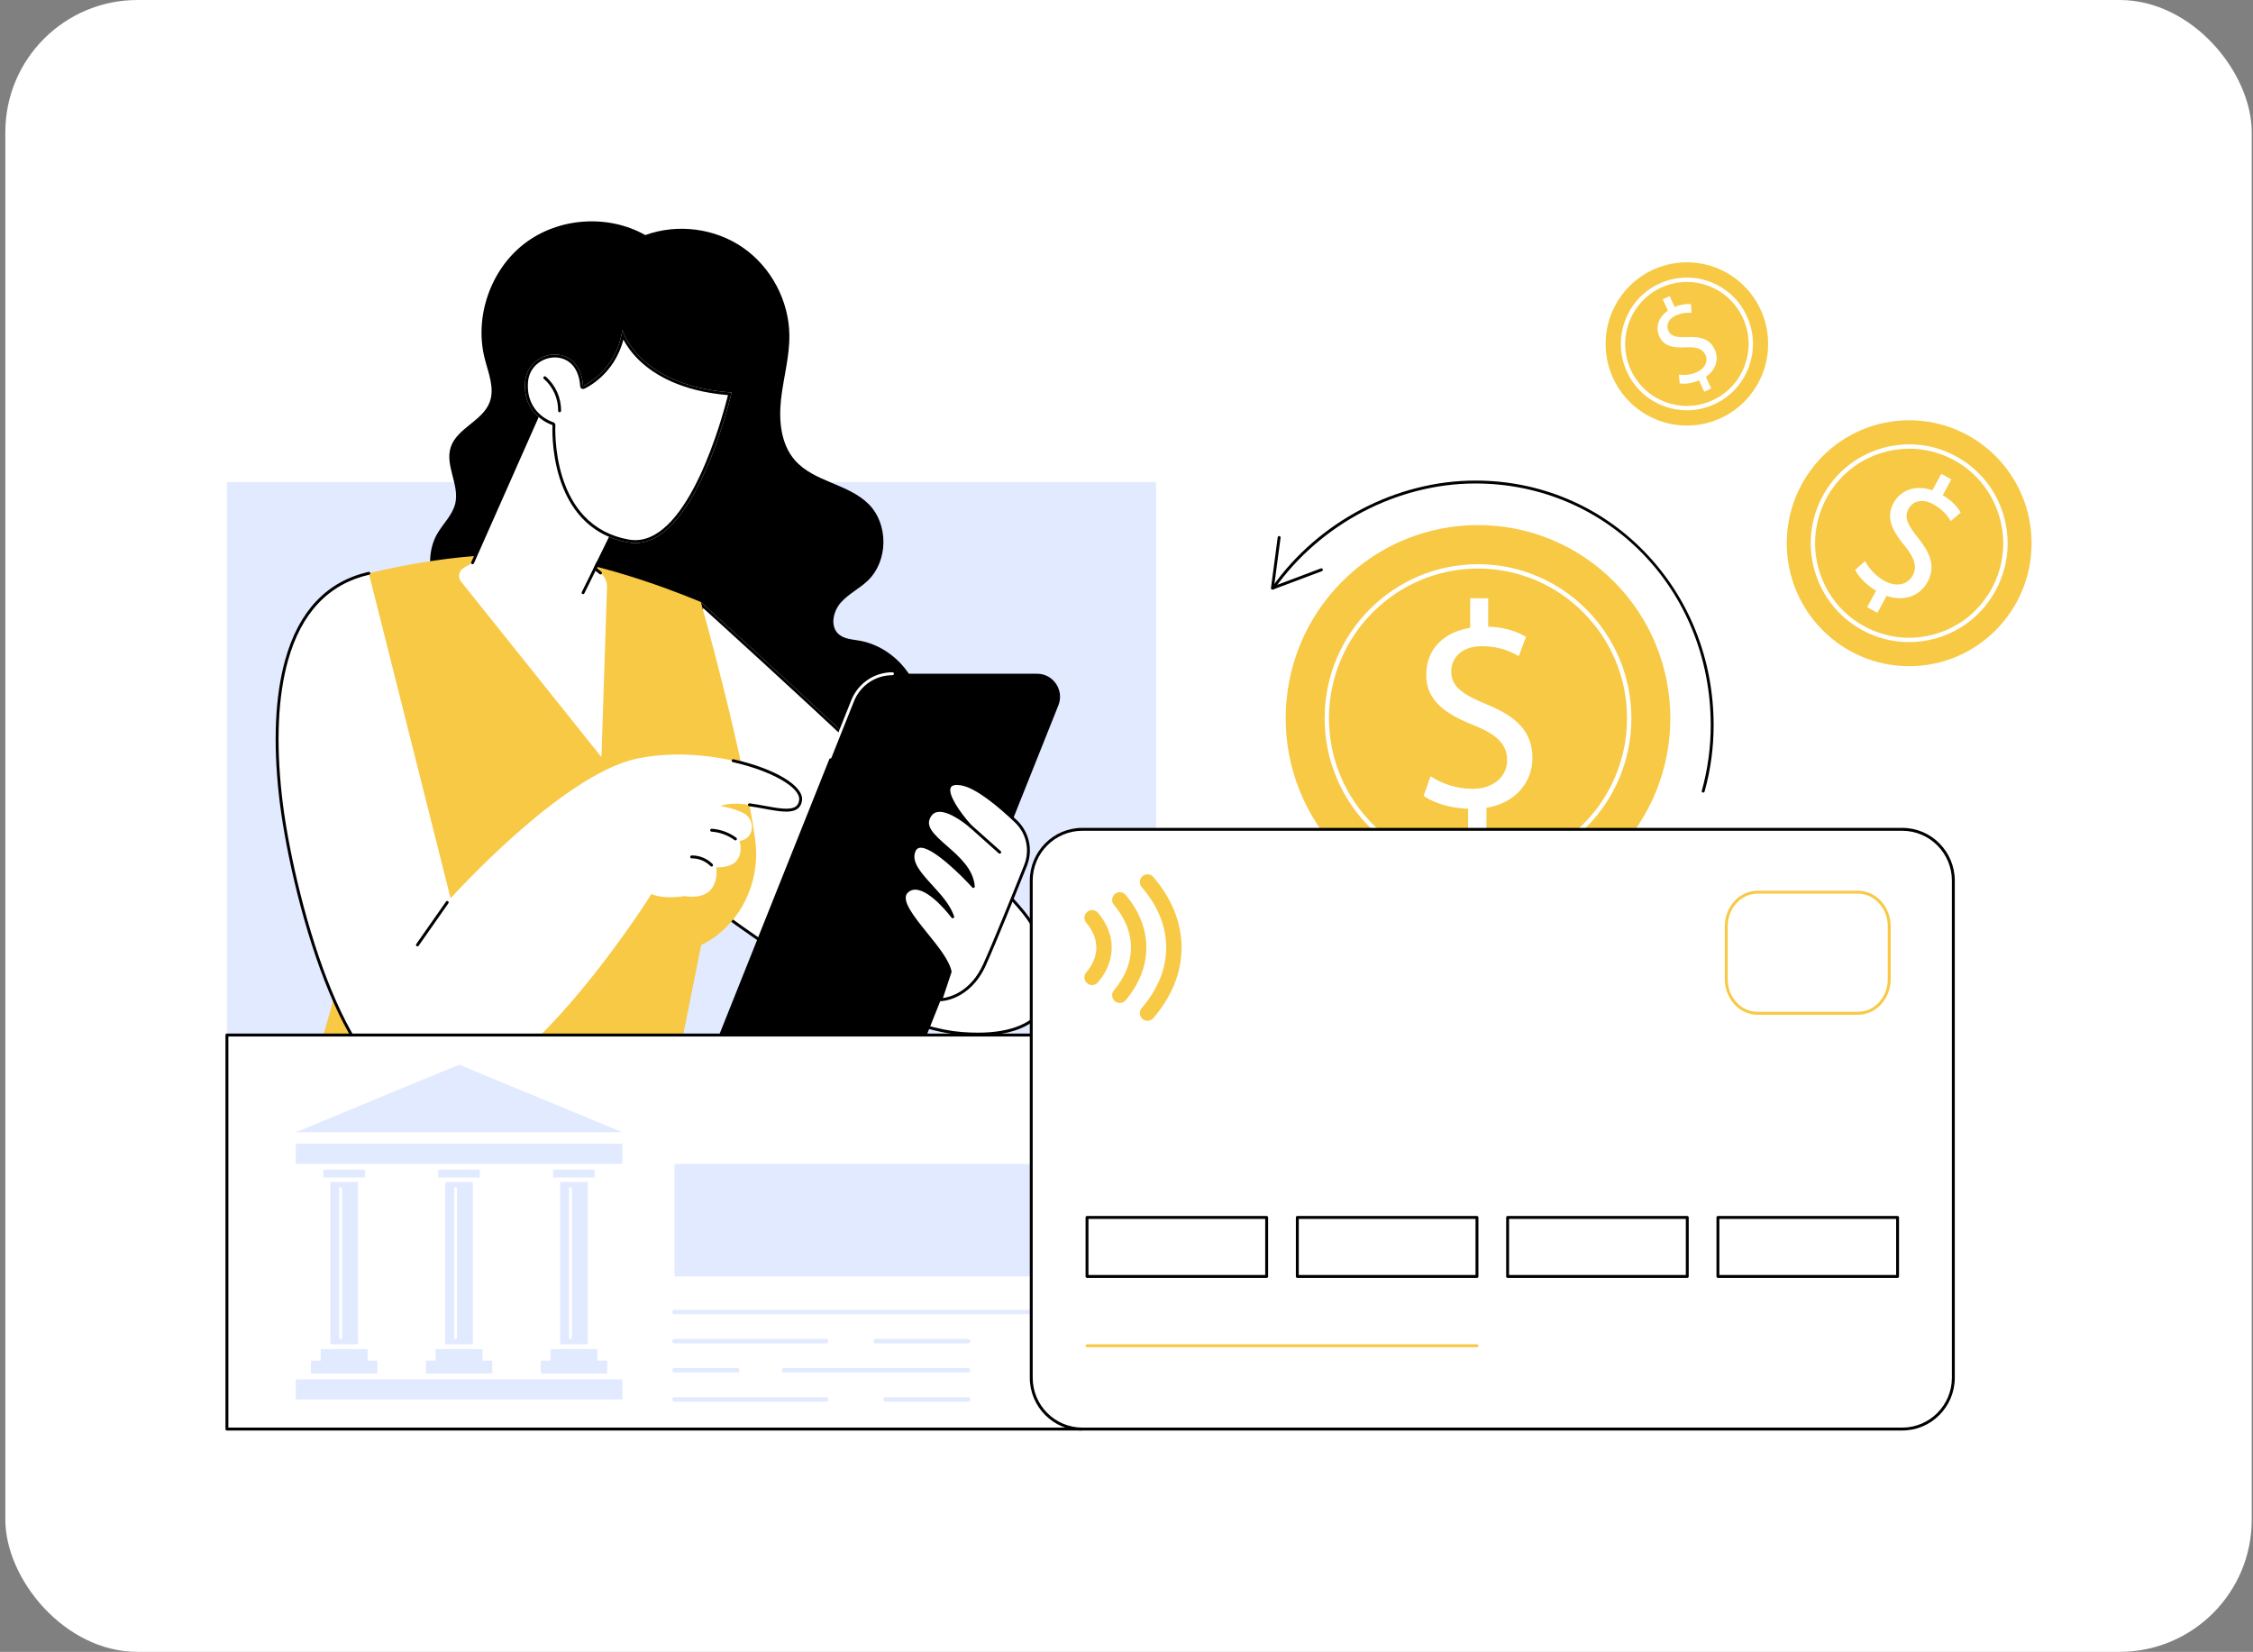 <svg xmlns="http://www.w3.org/2000/svg" width="341" height="250" viewBox="0 0 341 250" fill="none"><rect x="0" y="0" width="341" height="250" fill="#808080" stroke="none"/><g clip-path="url(#clip0_3867_28402)"><path d="M340.808 0H0.808V250H340.808V0Z" fill="white"></path><path d="M192.583 89.24C192.535 89.24 192.486 89.224 192.447 89.192C192.386 89.144 192.355 89.067 192.366 88.99L193.385 81.317C193.401 81.196 193.51 81.113 193.632 81.128C193.752 81.144 193.837 81.255 193.82 81.376L192.849 88.685L199.919 86.029C200.033 85.986 200.159 86.044 200.202 86.158C200.245 86.272 200.187 86.399 200.073 86.442L192.66 89.227C192.635 89.236 192.609 89.241 192.583 89.241V89.24Z" fill="black"></path><path d="M257.787 119.953C257.767 119.953 257.747 119.95 257.727 119.945C257.611 119.912 257.542 119.79 257.575 119.673C258.471 116.464 258.925 113.131 258.925 109.766C258.925 89.246 243.28 73.173 223.308 73.173C211.507 73.173 199.858 79.274 192.905 89.094C192.835 89.193 192.698 89.217 192.6 89.146C192.501 89.075 192.477 88.938 192.548 88.839C199.581 78.904 211.367 72.732 223.308 72.732C233.111 72.732 242.227 76.584 248.977 83.58C255.675 90.521 259.364 99.821 259.364 109.767C259.364 113.172 258.904 116.545 257.997 119.793C257.97 119.89 257.882 119.954 257.786 119.954L257.787 119.953Z" fill="black"></path><path d="M244.286 129.378C255.653 117.96 255.653 99.448 244.286 88.031C232.918 76.613 214.488 76.613 203.12 88.031C191.752 99.448 191.752 117.96 203.12 129.378C214.488 140.796 232.918 140.796 244.286 129.378Z" fill="#F7C945"></path><path d="M223.702 132.022C210.902 132.022 200.488 121.562 200.488 108.705C200.488 95.848 210.902 85.388 223.702 85.388C236.503 85.388 246.917 95.848 246.917 108.705C246.917 121.562 236.503 132.022 223.702 132.022ZM223.702 86.049C211.265 86.049 201.146 96.212 201.146 108.705C201.146 121.198 211.264 131.361 223.702 131.361C236.14 131.361 246.258 121.198 246.258 108.705C246.258 96.212 236.139 86.049 223.702 86.049Z" fill="white"></path><path d="M222.205 126.863V122.395C219.651 122.351 217.009 121.554 215.467 120.448L216.524 117.484C218.11 118.546 220.4 119.386 222.866 119.386C225.992 119.386 228.107 117.572 228.107 115.051C228.107 112.53 226.389 111.114 223.131 109.787C218.639 108.018 215.864 105.983 215.864 102.135C215.864 98.287 218.462 95.677 222.514 95.013V90.545H225.244V94.836C227.887 94.924 229.693 95.632 230.97 96.384L229.869 99.304C228.944 98.773 227.138 97.8 224.319 97.8C220.928 97.8 219.652 99.835 219.652 101.604C219.652 103.904 221.281 105.054 225.113 106.647C229.649 108.505 231.94 110.805 231.94 114.742C231.94 118.237 229.518 121.51 224.982 122.262V126.862H222.207L222.205 126.863Z" fill="white"></path><path d="M288.96 100.824C299.193 100.824 307.488 92.493 307.488 82.215C307.488 71.938 299.193 63.606 288.96 63.606C278.728 63.606 270.433 71.938 270.433 82.215C270.433 92.493 278.728 100.824 288.96 100.824Z" fill="#F7C945"></path><path d="M288.94 97.183C286.474 97.183 284.033 96.561 281.809 95.338C278.319 93.419 275.781 90.25 274.664 86.415C273.547 82.579 273.984 78.536 275.895 75.031C277.805 71.525 280.961 68.977 284.78 67.855C288.598 66.733 292.623 67.172 296.114 69.091C299.603 71.01 302.141 74.179 303.258 78.014C304.375 81.85 303.938 85.893 302.028 89.398C300.117 92.904 296.962 95.452 293.143 96.574C291.758 96.981 290.345 97.182 288.94 97.182V97.183ZM288.981 67.908C287.638 67.908 286.289 68.101 284.965 68.49C281.315 69.562 278.299 71.998 276.473 75.349C274.647 78.699 274.23 82.564 275.298 86.229C276.365 89.895 278.79 92.924 282.125 94.758C285.462 96.592 289.309 97.011 292.959 95.939C296.609 94.867 299.624 92.431 301.45 89.08C305.22 82.163 302.684 73.456 295.798 69.67C293.672 68.501 291.339 67.907 288.982 67.907L288.981 67.908Z" fill="white"></path><path d="M282.599 91.893L283.958 89.399C282.546 88.59 281.313 87.335 280.788 86.244L282.28 84.914C282.842 85.993 283.865 87.166 285.242 87.923C286.987 88.883 288.719 88.519 289.487 87.111C290.228 85.753 289.726 84.386 288.31 82.645C286.341 80.278 285.411 78.29 286.582 76.142C287.699 74.092 289.998 73.334 292.462 74.207L293.821 71.713L295.345 72.551L294.04 74.947C295.488 75.808 296.281 76.757 296.766 77.569L295.262 78.861C294.908 78.281 294.195 77.183 292.622 76.318C290.729 75.277 289.396 76.021 288.859 77.009C288.159 78.293 288.718 79.435 290.373 81.501C292.34 83.931 292.919 85.918 291.721 88.116C290.658 90.067 288.309 91.151 285.548 90.178L284.149 92.747L282.599 91.895V91.893Z" fill="white"></path><path d="M255.315 64.403C262.106 64.403 267.612 58.873 267.612 52.052C267.612 45.231 262.106 39.701 255.315 39.701C248.523 39.701 243.018 45.231 243.018 52.052C243.018 58.873 248.523 64.403 255.315 64.403Z" fill="#F7C945"></path><path d="M255.321 62.099C254.153 62.099 252.983 61.891 251.855 61.473C249.35 60.545 247.355 58.692 246.237 56.256C243.929 51.228 246.124 45.251 251.13 42.934C253.555 41.811 256.271 41.705 258.775 42.633C261.28 43.561 263.276 45.414 264.394 47.85C265.512 50.286 265.618 53.013 264.693 55.529C263.769 58.045 261.925 60.049 259.499 61.172C258.166 61.789 256.745 62.099 255.32 62.099H255.321ZM255.31 42.668C253.978 42.668 252.65 42.958 251.406 43.534C246.73 45.699 244.679 51.282 246.834 55.979C247.879 58.254 249.742 59.985 252.082 60.852C254.422 61.72 256.958 61.619 259.223 60.571C261.488 59.522 263.212 57.65 264.075 55.3C264.938 52.949 264.839 50.402 263.794 48.127C262.75 45.852 260.886 44.121 258.546 43.254C257.493 42.863 256.399 42.669 255.309 42.669L255.31 42.668Z" fill="white"></path><path d="M257.937 59.285L257.151 57.571C256.163 58.008 255.009 58.172 254.223 58.021L254.106 56.696C254.902 56.822 255.928 56.737 256.874 56.299C258.074 55.744 258.565 54.672 258.121 53.705C257.693 52.772 256.769 52.5 255.286 52.57C253.251 52.689 251.828 52.401 251.151 50.925C250.505 49.516 251.011 47.986 252.448 47.012L251.662 45.298L252.709 44.813L253.465 46.459C254.494 46.024 255.312 45.974 255.934 46.036L256.026 47.352C255.578 47.313 254.713 47.26 253.632 47.761C252.331 48.363 252.199 49.371 252.511 50.05C252.916 50.932 253.744 51.084 255.494 51.015C257.561 50.922 258.845 51.398 259.538 52.908C260.153 54.249 259.8 55.935 258.192 57.029L259.002 58.794L257.938 59.287L257.937 59.285Z" fill="white"></path><path d="M174.983 72.952H34.343V160.167H174.983V72.952Z" fill="#E2EAFF"></path><path d="M136.873 101.049C135.144 98.933 132.702 97.399 130.009 96.945C128.921 96.761 127.719 96.7 126.903 95.951C125.606 94.76 126.097 92.514 127.264 91.194C128.43 89.874 130.082 89.086 131.353 87.866C134.448 84.894 134.504 79.323 131.468 76.289C128.379 73.202 123.184 72.943 120.31 69.653C118.174 67.207 117.855 63.646 118.215 60.412C118.576 57.178 119.508 53.998 119.475 50.745C119.422 45.551 116.73 40.453 112.479 37.496C108.228 34.539 102.529 33.802 97.67 35.58C92.033 32.386 84.52 32.914 79.38 36.863C74.24 40.813 71.766 47.957 73.36 54.258C73.915 56.451 74.912 58.763 74.11 60.877C73.023 63.741 69.12 64.806 68.204 67.73C67.35 70.457 69.549 73.384 68.913 76.171C68.502 77.969 67.006 79.286 66.111 80.898C64.725 83.398 64.874 86.538 65.898 89.208C66.923 91.879 68.732 94.165 70.605 96.323C82.276 109.772 98.097 120.201 115.692 122.651C124.952 123.941 140.613 119.118 139.422 107.058C139.204 104.851 138.273 102.76 136.874 101.048L136.873 101.049Z" fill="black"></path><path d="M106.071 91.113C106.071 91.113 150.125 130.88 155.71 138.756C161.295 146.632 161.976 157.931 145.485 156.624C128.994 155.317 102.083 132.934 102.083 132.934L106.071 91.113Z" fill="white"></path><path d="M106.425 92.027C111.9 96.986 150.227 131.785 155.352 139.013C156.909 141.208 158.003 143.549 158.518 145.782C159.067 148.167 158.907 150.305 158.055 151.965C156.603 154.793 153.125 156.288 147.993 156.288C147.211 156.288 146.378 156.253 145.519 156.185C138.85 155.657 129.282 151.417 117.846 143.925C109.963 138.76 103.668 133.665 102.541 132.742L106.424 92.026L106.425 92.027ZM106.071 91.113L102.083 132.934C102.083 132.934 128.994 155.317 145.485 156.624C146.371 156.694 147.206 156.728 147.994 156.728C161.888 156.728 160.996 146.209 155.71 138.756C150.125 130.88 106.071 91.113 106.071 91.113Z" fill="black"></path><path d="M55.824 86.765C55.824 86.765 69.195 83.305 80.298 84.041C91.401 84.777 106.071 91.113 106.071 91.113C106.071 91.113 112.328 113.202 114.284 126.932C115.09 132.593 112.873 138.329 108.29 141.722C107.597 142.235 106.873 142.679 106.128 143.011L102.694 160.167H47.923L53.459 140.955L55.824 86.765Z" fill="#F7C945"></path><path d="M111.478 162.904H135.418C136.835 162.904 138.112 162.038 138.639 160.716L160.19 106.75C161.105 104.459 159.426 101.966 156.969 101.966H135.084C132.425 101.966 130.032 103.591 129.043 106.07L108.256 158.12C107.342 160.411 109.021 162.904 111.478 162.904Z" fill="black"></path><path d="M125.641 114.809C125.614 114.809 125.586 114.804 125.559 114.793C125.447 114.748 125.392 114.619 125.437 114.506L128.839 105.988C129.868 103.411 132.319 101.745 135.084 101.745C135.206 101.745 135.303 101.844 135.303 101.965C135.303 102.086 135.205 102.185 135.084 102.185C132.499 102.185 130.209 103.742 129.246 106.151L125.844 114.669C125.81 114.755 125.727 114.807 125.64 114.807L125.641 114.809Z" fill="white"></path><path d="M143.806 147.072L142.4 151.301C142.4 151.301 146.64 151.273 149.019 145.997C150.599 142.493 153.466 135.383 155.214 131.002C156.142 128.678 155.569 126.019 153.758 124.298C151.29 121.952 147.804 119.014 145.485 118.641C141.557 118.009 144.662 122.612 146.876 125.029C146.876 125.029 142.394 121.104 140.802 123.33C138.417 126.665 146.906 128.95 147.319 134.166C147.319 134.166 139.638 125.647 138.35 128.769C137.104 131.788 142.914 134.861 144.197 138.756C144.197 138.756 139.637 132.634 137.245 134.942C135.019 137.088 143.112 143.37 143.805 147.072H143.806Z" fill="white"></path><path d="M142.4 151.521C142.329 151.521 142.263 151.487 142.222 151.43C142.18 151.373 142.169 151.298 142.191 151.231L143.579 147.057C143.26 145.517 141.612 143.477 140.017 141.504C137.789 138.746 135.684 136.141 137.093 134.783C137.541 134.351 138.087 134.158 138.717 134.21C140.283 134.339 142.062 135.979 143.201 137.224C142.546 136.203 141.661 135.231 140.795 134.281C139.041 132.356 137.384 130.537 138.148 128.686C138.336 128.23 138.653 127.96 139.093 127.884C141.149 127.532 145.52 131.932 146.994 133.492C146.51 131.391 144.667 129.782 143.022 128.346C141.099 126.666 139.282 125.079 140.623 123.203C140.937 122.763 141.374 122.507 141.921 122.444C143.037 122.314 144.43 123.024 145.477 123.709C144.19 122.043 142.974 119.987 143.522 118.962C143.803 118.438 144.475 118.257 145.519 118.425C147.883 118.805 151.385 121.742 153.907 124.139C155.793 125.931 156.385 128.658 155.416 131.085C153.79 135.16 150.822 142.527 149.217 146.088C146.808 151.43 142.444 151.521 142.4 151.521ZM138.519 134.642C138.085 134.642 137.717 134.793 137.398 135.101C136.281 136.178 138.354 138.745 140.359 141.226C142.008 143.266 143.711 145.375 144.022 147.031C144.029 147.068 144.027 147.106 144.014 147.141L142.714 151.051C143.722 150.916 146.903 150.155 148.818 145.906C150.42 142.353 153.385 134.992 155.011 130.92C155.912 128.661 155.362 126.125 153.607 124.458C151.13 122.104 147.704 119.221 145.451 118.859C144.874 118.766 144.137 118.744 143.91 119.169C143.406 120.111 145.146 122.814 147.038 124.88C147.117 124.966 147.116 125.099 147.034 125.183C146.953 125.267 146.821 125.272 146.733 125.195C146.704 125.17 143.823 122.662 141.973 122.88C141.549 122.93 141.224 123.119 140.981 123.458C139.927 124.933 141.179 126.149 143.311 128.011C145.194 129.656 147.33 131.521 147.538 134.147C147.546 134.241 147.492 134.329 147.407 134.367C147.321 134.404 147.22 134.383 147.157 134.313C145.555 132.537 140.997 127.995 139.169 128.316C138.883 128.366 138.682 128.541 138.554 128.852C137.897 130.444 139.39 132.083 141.119 133.981C142.458 135.449 143.841 136.968 144.407 138.686C144.441 138.789 144.396 138.901 144.3 138.951C144.205 139.001 144.087 138.974 144.023 138.888C143.993 138.848 140.979 134.838 138.681 134.649C138.625 134.644 138.572 134.642 138.518 134.642H138.519Z" fill="black"></path><path d="M151.312 129.201C151.261 129.201 151.209 129.183 151.167 129.145L146.731 125.194C146.64 125.113 146.632 124.974 146.712 124.883C146.792 124.791 146.931 124.783 147.021 124.864L151.458 128.815C151.548 128.896 151.556 129.035 151.477 129.126C151.434 129.175 151.373 129.2 151.312 129.2V129.201Z" fill="black"></path><path d="M55.824 86.765L68.199 135.958C68.199 135.958 85.016 117.22 96.394 114.815C107.772 112.41 121.64 117.513 121.172 121.12C120.705 124.727 113.436 120.471 109.035 121.97C109.035 121.97 111.216 122.339 112.619 123.104C114.311 124.026 114.286 126.931 111.943 127.271C111.943 127.271 113.211 131.423 108.409 131.257C108.409 131.257 109.291 136.472 103.562 135.621C103.562 135.621 100.557 136.181 98.603 135.298C98.603 135.298 79.522 165.798 65.638 166.415C51.753 167.032 43.847 133.213 42.437 120.349C41.027 107.484 41.887 89.951 55.826 86.766L55.824 86.765Z" fill="white"></path><path d="M65.264 166.644C57.793 166.644 52.389 156.831 49.152 148.518C45.45 139.009 43.001 127.531 42.217 120.373C41.324 112.222 41.642 105.323 43.163 99.868C45.224 92.473 49.468 87.992 55.775 86.551C55.892 86.522 56.011 86.598 56.038 86.717C56.065 86.836 55.991 86.954 55.873 86.981C49.735 88.384 45.601 92.76 43.586 99.987C42.08 105.388 41.767 112.23 42.654 120.325C43.435 127.454 45.874 138.886 49.562 148.358C52.802 156.677 58.221 166.528 65.626 166.196C69.443 166.027 74.039 163.525 79.287 158.762C79.377 158.68 79.516 158.687 79.598 158.778C79.68 158.868 79.672 159.008 79.582 159.089C74.255 163.923 69.567 166.462 65.645 166.636C65.518 166.642 65.392 166.644 65.265 166.644H65.264Z" fill="black"></path><path d="M118.999 122.835C118.059 122.835 116.913 122.624 115.669 122.396C114.931 122.26 114.167 122.12 113.405 122.016C113.284 122 113.201 121.889 113.217 121.768C113.232 121.647 113.343 121.562 113.463 121.579C114.236 121.684 115.005 121.825 115.748 121.962C117.731 122.327 119.603 122.671 120.449 122.051C120.732 121.843 120.898 121.53 120.954 121.092C121.201 119.19 116.791 116.664 110.913 115.342C110.794 115.316 110.72 115.198 110.746 115.079C110.772 114.96 110.889 114.885 111.008 114.912C117.308 116.329 121.674 118.952 121.388 121.149C121.317 121.705 121.087 122.128 120.706 122.407C120.28 122.719 119.696 122.835 118.998 122.835H118.999Z" fill="black"></path><path d="M111.31 127.188C111.265 127.188 111.219 127.174 111.181 127.145C110.177 126.404 108.94 125.95 107.697 125.867C107.576 125.859 107.485 125.754 107.493 125.632C107.501 125.511 107.607 125.424 107.727 125.427C109.052 125.516 110.371 126 111.441 126.79C111.539 126.862 111.56 127 111.488 127.098C111.445 127.157 111.379 127.188 111.311 127.188H111.31Z" fill="black"></path><path d="M107.7 131.149C107.643 131.149 107.586 131.127 107.544 131.083C106.822 130.346 105.781 129.91 104.751 129.91C104.729 129.91 104.708 129.91 104.686 129.91C104.566 129.914 104.465 129.815 104.463 129.693C104.461 129.571 104.558 129.471 104.679 129.469C105.849 129.442 107.037 129.936 107.857 130.773C107.942 130.86 107.941 130.999 107.854 131.085C107.811 131.127 107.756 131.148 107.7 131.148V131.149Z" fill="black"></path><path d="M63.181 143.227C63.138 143.227 63.094 143.214 63.055 143.187C62.955 143.117 62.931 142.979 63.002 142.88L67.508 136.449C67.578 136.349 67.715 136.325 67.814 136.396C67.913 136.466 67.937 136.604 67.867 136.703L63.361 143.134C63.318 143.195 63.25 143.228 63.181 143.228V143.227Z" fill="black"></path><path d="M70.168 85.956L71.528 85.166L83.781 57.507L95.98 73.999L90.066 86.048L90.892 86.717C91.536 87.239 91.899 88.034 91.872 88.865L91.031 114.588L69.784 88.024C69.254 87.362 69.437 86.382 70.169 85.956H70.168Z" fill="white"></path><path d="M90.891 86.938C90.843 86.938 90.793 86.922 90.754 86.889L89.927 86.22C89.848 86.155 89.823 86.043 89.868 85.951L95.724 74.023L83.829 57.942L71.729 85.256C71.679 85.368 71.549 85.417 71.439 85.368C71.328 85.318 71.278 85.188 71.327 85.077L83.58 57.418C83.612 57.346 83.679 57.297 83.757 57.288C83.835 57.279 83.911 57.313 83.957 57.376L96.155 73.868C96.204 73.935 96.212 74.023 96.176 74.097L90.339 85.987L91.028 86.546C91.123 86.622 91.138 86.761 91.061 86.856C91.019 86.91 90.955 86.938 90.89 86.938H90.891Z" fill="black"></path><path d="M88.251 89.924C88.218 89.924 88.185 89.917 88.153 89.901C88.045 89.847 88 89.715 88.055 89.606L90.298 85.068C90.351 84.959 90.483 84.914 90.591 84.969C90.7 85.023 90.745 85.155 90.69 85.264L88.447 89.802C88.408 89.88 88.331 89.925 88.25 89.925L88.251 89.924Z" fill="black"></path><path d="M110.733 59.401C110.733 59.401 105.151 83.886 95.094 82.094C82.715 79.889 83.619 64.33 83.619 64.33C83.619 64.33 79.131 62.988 79.472 57.864C79.814 52.741 87.816 51.58 88.251 58.431C88.251 58.431 93.312 56.197 94.191 49.92C94.191 49.92 96.526 58.412 110.733 59.401Z" fill="white"></path><path d="M94.348 51.395C94.802 52.249 95.573 53.412 96.832 54.61C98.985 56.66 103.037 59.199 110.183 59.801C109.356 63.112 104.331 81.746 96.141 81.746C95.82 81.746 95.493 81.717 95.169 81.659C92.446 81.174 90.17 79.975 88.407 78.095C86.987 76.582 85.888 74.624 85.139 72.274C83.852 68.233 84.054 64.393 84.057 64.355C84.069 64.152 83.94 63.966 83.746 63.907C83.576 63.856 79.597 62.591 79.91 57.893C80.075 55.426 82.131 54.095 83.982 54.095C85.699 54.095 87.608 55.241 87.813 58.459C87.822 58.603 87.9 58.733 88.023 58.808C88.092 58.851 88.172 58.872 88.251 58.872C88.311 58.872 88.371 58.86 88.427 58.835C88.626 58.747 92.972 56.77 94.348 51.394V51.395ZM94.191 49.921C93.312 56.198 88.251 58.432 88.251 58.432C88.039 55.091 86.026 53.655 83.982 53.655C81.833 53.655 79.647 55.24 79.472 57.865C79.131 62.988 83.619 64.33 83.619 64.33C83.619 64.33 82.715 79.888 95.094 82.094C95.449 82.157 95.797 82.188 96.142 82.188C105.538 82.188 110.733 59.401 110.733 59.401C96.526 58.412 94.191 49.921 94.191 49.921Z" fill="black"></path><path d="M84.696 62.394H84.693C84.572 62.392 84.475 62.292 84.477 62.17C84.505 60.338 83.697 58.531 82.315 57.336C82.223 57.257 82.212 57.117 82.292 57.025C82.371 56.932 82.51 56.922 82.602 57.002C84.081 58.282 84.947 60.216 84.916 62.177C84.915 62.298 84.817 62.394 84.697 62.394H84.696Z" fill="black"></path><path d="M163.676 156.645H34.343V216.279H163.676V156.645Z" fill="white"></path><path d="M163.676 216.5H34.343C34.221 216.5 34.124 216.401 34.124 216.28V156.646C34.124 156.524 34.222 156.426 34.343 156.426H163.676C163.798 156.426 163.895 156.525 163.895 156.646V216.28C163.895 216.402 163.797 216.5 163.676 216.5ZM34.563 216.059H163.457V156.866H34.563V216.059Z" fill="black"></path><path d="M54.177 178.895H49.997V203.449H54.177V178.895Z" fill="#E2EAFF"></path><path d="M55.631 205.927V204.186H48.544V205.927H47.062V207.881H57.111V205.927H55.631Z" fill="#E2EAFF"></path><path d="M51.559 202.68C51.437 202.68 51.34 202.581 51.34 202.46V179.885C51.34 179.763 51.438 179.665 51.559 179.665C51.68 179.665 51.778 179.764 51.778 179.885V202.46C51.778 202.582 51.68 202.68 51.559 202.68Z" fill="white"></path><path d="M55.233 177.018H48.941V178.203H55.233V177.018Z" fill="#E2EAFF"></path><path d="M71.569 178.895H67.389V203.449H71.569V178.895Z" fill="#E2EAFF"></path><path d="M73.023 205.927V204.186H65.936V205.927H64.455V207.881H74.504V205.927H73.023Z" fill="#E2EAFF"></path><path d="M68.951 202.68C68.83 202.68 68.732 202.581 68.732 202.46V179.885C68.732 179.763 68.831 179.665 68.951 179.665C69.072 179.665 69.171 179.764 69.171 179.885V202.46C69.171 202.582 69.072 202.68 68.951 202.68Z" fill="white"></path><path d="M72.625 177.018H66.332V178.203H72.625V177.018Z" fill="#E2EAFF"></path><path d="M88.962 178.895H84.781V203.449H88.962V178.895Z" fill="#E2EAFF"></path><path d="M90.414 205.927V204.186H83.328V205.927H81.847V207.881H91.896V205.927H90.414Z" fill="#E2EAFF"></path><path d="M86.343 202.68C86.221 202.68 86.123 202.581 86.123 202.46V179.885C86.123 179.763 86.222 179.665 86.343 179.665C86.463 179.665 86.562 179.764 86.562 179.885V202.46C86.562 202.582 86.463 202.68 86.343 202.68Z" fill="white"></path><path d="M90.017 177.018H83.725V178.203H90.017V177.018Z" fill="#E2EAFF"></path><path d="M94.197 173.105H44.762V176.145H94.197V173.105Z" fill="#E2EAFF"></path><path d="M94.197 208.755H44.762V211.795H94.197V208.755Z" fill="#E2EAFF"></path><path d="M69.48 161.13L44.762 171.357H94.197L69.48 161.13Z" fill="#E2EAFF"></path><path d="M155.93 198.902H102.083C101.901 198.902 101.753 198.754 101.753 198.571C101.753 198.388 101.901 198.24 102.083 198.24H155.93C156.112 198.24 156.26 198.388 156.26 198.571C156.26 198.754 156.112 198.902 155.93 198.902Z" fill="#E2EAFF"></path><path d="M125.039 203.31H102.083C101.901 203.31 101.753 203.162 101.753 202.979C101.753 202.796 101.901 202.648 102.083 202.648H125.039C125.221 202.648 125.368 202.796 125.368 202.979C125.368 203.162 125.221 203.31 125.039 203.31Z" fill="#E2EAFF"></path><path d="M146.542 203.31H132.54C132.358 203.31 132.211 203.162 132.211 202.979C132.211 202.796 132.358 202.648 132.54 202.648H146.542C146.724 202.648 146.871 202.796 146.871 202.979C146.871 203.162 146.724 203.31 146.542 203.31Z" fill="#E2EAFF"></path><path d="M111.601 207.718H102.083C101.901 207.718 101.753 207.57 101.753 207.387C101.753 207.204 101.901 207.056 102.083 207.056H111.601C111.783 207.056 111.93 207.204 111.93 207.387C111.93 207.57 111.783 207.718 111.601 207.718Z" fill="#E2EAFF"></path><path d="M146.542 207.718H118.634C118.452 207.718 118.304 207.57 118.304 207.387C118.304 207.204 118.452 207.056 118.634 207.056H146.542C146.724 207.056 146.871 207.204 146.871 207.387C146.871 207.57 146.724 207.718 146.542 207.718Z" fill="#E2EAFF"></path><path d="M125.039 212.125H102.083C101.901 212.125 101.753 211.977 101.753 211.794C101.753 211.611 101.901 211.463 102.083 211.463H125.039C125.221 211.463 125.368 211.611 125.368 211.794C125.368 211.977 125.221 212.125 125.039 212.125Z" fill="#E2EAFF"></path><path d="M146.542 212.125H134.022C133.84 212.125 133.692 211.977 133.692 211.794C133.692 211.611 133.84 211.463 134.022 211.463H146.542C146.724 211.463 146.871 211.611 146.871 211.794C146.871 211.977 146.724 212.125 146.542 212.125Z" fill="#E2EAFF"></path><path d="M156.083 176.145H102.083V193.182H156.083V176.145Z" fill="#E2EAFF"></path><path d="M163.813 125.514H287.915C292.182 125.514 295.646 128.993 295.646 133.279V208.514C295.646 212.8 292.182 216.279 287.915 216.279H163.813C159.546 216.279 156.083 212.8 156.083 208.514V133.279C156.083 128.993 159.546 125.514 163.813 125.514Z" fill="white"></path><path d="M287.915 216.5H163.813C159.43 216.5 155.864 212.918 155.864 208.515V133.28C155.864 128.877 159.43 125.294 163.813 125.294H287.915C292.299 125.294 295.865 128.876 295.865 133.28V208.515C295.865 212.918 292.299 216.5 287.915 216.5ZM163.813 125.735C159.672 125.735 156.303 129.12 156.303 133.28V208.515C156.303 212.675 159.672 216.059 163.813 216.059H287.915C292.057 216.059 295.426 212.675 295.426 208.515V133.28C295.426 129.12 292.057 125.735 287.915 125.735H163.813Z" fill="black"></path><path d="M281.203 153.578H266.016C263.283 153.578 261.058 151.17 261.058 148.211V140.174C261.058 137.215 263.283 134.807 266.016 134.807H281.203C283.935 134.807 286.16 137.215 286.16 140.174V148.211C286.16 151.17 283.935 153.578 281.203 153.578ZM266.016 135.247C263.525 135.247 261.497 137.457 261.497 140.173V148.21C261.497 150.926 263.525 153.136 266.016 153.136H281.203C283.694 153.136 285.721 150.926 285.721 148.21V140.173C285.721 137.457 283.694 135.247 281.203 135.247H266.016Z" fill="#F7C945"></path><path d="M191.714 184.252H164.523V193.181H191.714V184.252Z" fill="white"></path><path d="M191.715 193.402H164.524C164.403 193.402 164.305 193.303 164.305 193.182V184.253C164.305 184.131 164.404 184.033 164.524 184.033H191.715C191.837 184.033 191.934 184.132 191.934 184.253V193.182C191.934 193.304 191.836 193.402 191.715 193.402ZM164.743 192.961H191.495V184.473H164.743V192.961Z" fill="black"></path><path d="M223.545 184.252H196.354V193.181H223.545V184.252Z" fill="white"></path><path d="M223.545 193.402H196.354C196.232 193.402 196.135 193.303 196.135 193.182V184.253C196.135 184.131 196.233 184.033 196.354 184.033H223.545C223.666 184.033 223.764 184.132 223.764 184.253V193.182C223.764 193.304 223.665 193.402 223.545 193.402ZM196.573 192.961H223.325V184.473H196.573V192.961Z" fill="black"></path><path d="M255.374 184.252H228.183V193.181H255.374V184.252Z" fill="white"></path><path d="M255.375 193.402H228.183C228.062 193.402 227.964 193.303 227.964 193.182V184.253C227.964 184.131 228.063 184.033 228.183 184.033H255.375C255.497 184.033 255.595 184.132 255.595 184.253V193.182C255.595 193.304 255.496 193.402 255.375 193.402ZM228.403 192.961H255.156V184.473H228.403V192.961Z" fill="black"></path><path d="M287.205 184.252H260.014V193.181H287.205V184.252Z" fill="white"></path><path d="M287.205 193.402H260.014C259.893 193.402 259.795 193.303 259.795 193.182V184.253C259.795 184.131 259.894 184.033 260.014 184.033H287.205C287.327 184.033 287.424 184.132 287.424 184.253V193.182C287.424 193.304 287.326 193.402 287.205 193.402ZM260.233 192.961H286.985V184.473H260.233V192.961Z" fill="black"></path><path d="M223.545 203.894H164.523C164.402 203.894 164.304 203.795 164.304 203.674C164.304 203.553 164.403 203.454 164.523 203.454H223.545C223.666 203.454 223.764 203.553 223.764 203.674C223.764 203.795 223.665 203.894 223.545 203.894Z" fill="#F7C945"></path><path d="M164.133 138.901C164.133 138.571 164.271 138.243 164.541 138.012C165.03 137.593 165.764 137.652 166.181 138.142C167.541 139.742 168.26 141.564 168.26 143.409C168.26 145.254 167.541 147.076 166.181 148.676C165.764 149.167 165.03 149.225 164.541 148.806C164.052 148.387 163.995 147.65 164.412 147.159C165.421 145.971 165.933 144.709 165.933 143.409C165.933 142.109 165.421 140.847 164.412 139.659C164.225 139.439 164.133 139.17 164.133 138.901Z" fill="#F7C945"></path><path d="M168.326 150.622C168.326 150.356 168.416 150.088 168.6 149.869C170.31 147.836 171.177 145.663 171.177 143.409C171.177 141.155 170.31 138.982 168.6 136.949C168.186 136.456 168.248 135.719 168.739 135.303C169.23 134.887 169.963 134.949 170.377 135.442C172.422 137.873 173.503 140.628 173.503 143.41C173.503 146.191 172.422 148.946 170.377 151.377C169.963 151.87 169.23 151.932 168.739 151.516C168.467 151.285 168.326 150.955 168.326 150.623L168.326 150.622Z" fill="#F7C945"></path><path d="M172.518 153.327C172.518 153.057 172.611 152.786 172.799 152.566C175.26 149.691 176.508 146.61 176.508 143.409C176.508 140.208 175.26 137.126 172.799 134.252C172.38 133.763 172.435 133.025 172.922 132.605C173.409 132.184 174.144 132.24 174.562 132.729C175.933 134.33 176.991 136.032 177.708 137.786C178.455 139.614 178.834 141.506 178.834 143.41C178.834 145.314 178.456 147.206 177.708 149.034C176.991 150.788 175.933 152.49 174.562 154.091C174.143 154.58 173.409 154.636 172.922 154.215C172.654 153.984 172.518 153.657 172.518 153.329V153.327Z" fill="#F7C945"></path></g><defs><clipPath id="clip0_3867_28402"><rect x="0.808" width="340" height="250" rx="20" fill="white"></rect></clipPath></defs></svg>